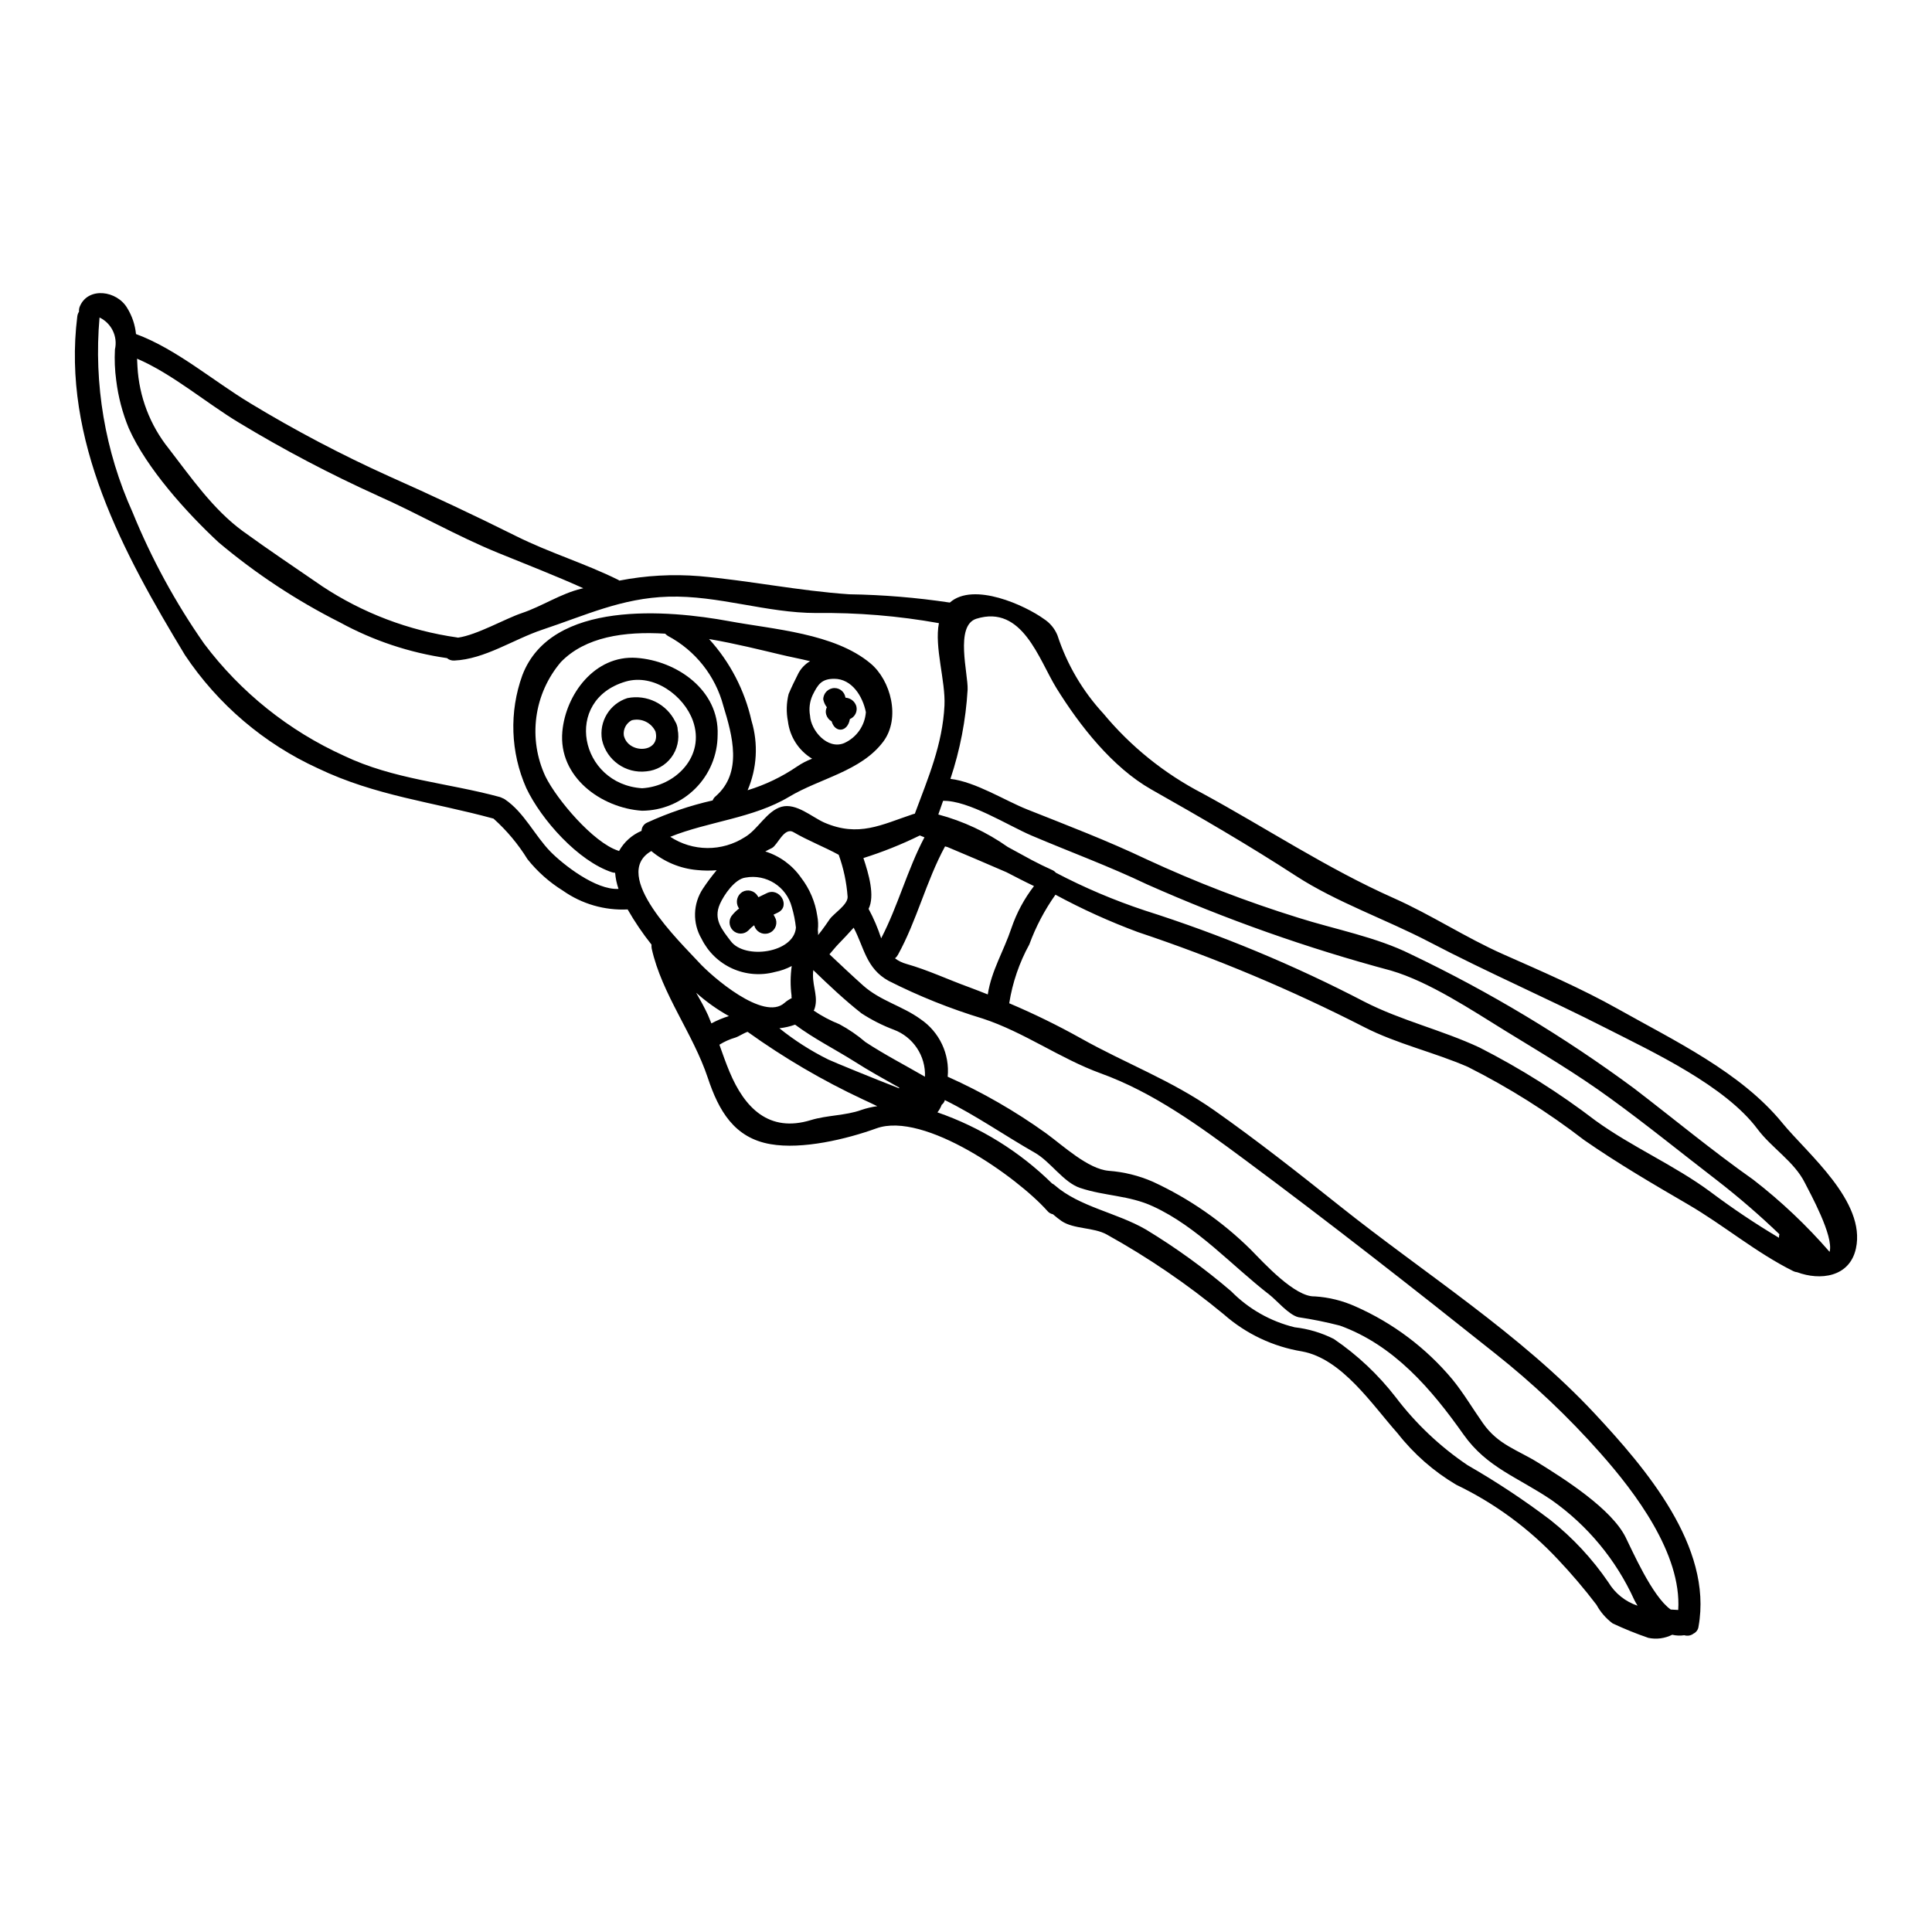 <?xml version="1.0" encoding="UTF-8"?>
<!-- Uploaded to: ICON Repo, www.iconrepo.com, Generator: ICON Repo Mixer Tools -->
<svg fill="#000000" width="800px" height="800px" version="1.1" viewBox="144 144 512 512" xmlns="http://www.w3.org/2000/svg">
 <g>
  <path d="m616.33 441.59c6.668 8.145 22.227 20.805 19.512 33.262-1.68 7.676-9.535 8.555-15.582 6.297v0.004c-0.371-0.035-0.73-0.141-1.062-0.312-9.922-4.938-18.375-12.148-27.887-17.68-9.406-5.481-18.555-10.828-27.496-17.031-9.633-7.422-19.949-13.914-30.809-19.387-8.969-3.902-18.816-6.098-27.473-10.543-19.336-9.891-39.391-18.309-59.988-25.191-7.504-2.785-14.801-6.094-21.836-9.902-2.883 4.066-5.215 8.5-6.93 13.184-2.66 4.848-4.465 10.121-5.324 15.586 6.469 2.738 12.785 5.828 18.918 9.25 11.887 6.691 24.113 11.168 35.426 19.129 11.312 7.961 22.277 16.59 33.133 25.25 22.59 18.016 47.918 33.91 67.699 55.129 13.383 14.371 31.324 35.199 27.5 56.395v-0.004c-0.086 0.816-0.582 1.527-1.316 1.887-0.695 0.543-1.617 0.707-2.457 0.441-1.066 0.164-2.152 0.121-3.203-0.129-1.957 0.984-4.191 1.277-6.332 0.824-3.215-1.105-6.367-2.383-9.449-3.824-1.77-1.316-3.234-3-4.289-4.938-3.188-4.184-6.598-8.195-10.211-12.016-7.68-8.215-16.82-14.93-26.957-19.797-5.981-3.535-11.246-8.156-15.531-13.625-6.746-7.574-14.734-19.77-25.328-21.707-7.684-1.262-14.855-4.656-20.703-9.797-9.68-8.008-20.078-15.102-31.066-21.195-3.516-1.938-8.684-1.371-11.938-3.543-0.801-0.559-1.57-1.164-2.305-1.809-0.602-0.121-1.141-0.449-1.523-0.93-7.957-8.918-32.566-26.414-45.266-21.84-7.934 2.871-19.641 5.66-28.066 4.188-9.613-1.652-13.723-8.863-16.617-17.574-3.902-11.734-12.176-22.176-14.863-34.242-0.062-0.352-0.082-0.707-0.051-1.062-2.344-2.945-4.457-6.062-6.328-9.328-6.106 0.301-12.137-1.445-17.137-4.965-3.594-2.223-6.777-5.047-9.406-8.348-2.461-3.981-5.477-7.59-8.957-10.715-0.027-0.027-0.051-0.051-0.078-0.051-16.074-4.398-31.219-6-46.445-13.289-14.328-6.543-26.555-16.953-35.301-30.055-16.305-26.957-32.637-56.922-28.527-89.711 0.051-0.461 0.211-0.902 0.465-1.289-0.051-0.516 0.039-1.031 0.258-1.5 2.246-5.117 9.797-4.086 12.508 0.543 1.293 2.094 2.086 4.453 2.328 6.898 10.629 3.906 20.547 12.484 30.266 18.324l-0.004 0.004c11.879 7.191 24.18 13.664 36.832 19.379 11.168 4.965 22.668 10.363 33.605 15.82 8.887 4.445 18.352 7.262 27.137 11.633 0.078 0.051 0.156 0.102 0.262 0.18h-0.004c6.996-1.363 14.148-1.762 21.254-1.18 13.262 1.18 26.34 3.902 39.676 4.805 8.922 0.137 17.824 0.871 26.645 2.195 6.328-5.582 20.074 0.828 24.914 4.328l0.004 0.004c1.629 1.043 2.891 2.57 3.617 4.367 2.516 7.707 6.668 14.773 12.172 20.727 7.234 8.719 16.148 15.902 26.207 21.117 17.031 9.254 33.004 19.902 50.734 27.785 9.898 4.394 19.02 10.441 28.973 14.859 10.207 4.523 20.727 9.055 30.469 14.527 14.871 8.375 32.523 16.723 43.535 30.188zm12.531 34.168c1.18-4.16-5.297-15.793-6.539-18.273-2.816-5.66-8.812-9.25-12.559-14.266-8.559-11.477-27.656-20.391-40.008-26.676-15.559-7.934-31.559-14.836-47.039-22.949-11.449-5.969-24.578-10.516-35.277-17.469-12.457-8.094-25.352-15.586-38.301-22.898-10.312-5.84-18.996-16.906-25.191-26.906-4.652-7.547-8.992-22.148-21.191-18.352-5.789 1.812-2.144 14.652-2.328 18.789v0.004c-0.469 8.047-2.004 15.996-4.555 23.645 6.691 0.789 14.496 5.789 20.387 8.117 10.602 4.211 21.168 8.246 31.488 13.152 13.082 6.066 26.551 11.258 40.32 15.535 9.691 3.074 20.625 5.09 29.801 9.664 20.816 9.938 40.637 21.848 59.184 35.562 10.516 8.062 20.727 16.531 31.582 24.191 7.359 5.695 14.133 12.102 20.23 19.129zm-13.414-3.723h0.004c-0.02-0.32 0.02-0.645 0.105-0.957-5.211-5.004-10.684-9.734-16.391-14.168-9.379-7.211-18.762-14.836-28.34-21.785-9.102-6.644-18.379-12.094-27.887-17.938-8.891-5.484-20.211-13.027-30.309-15.973h0.004c-22.129-5.918-43.758-13.562-64.688-22.863-10.055-4.805-20.363-8.582-30.574-12.922-6.18-2.637-16.723-9.355-23.441-9.199-0.414 1.18-0.828 2.402-1.266 3.617h-0.004c6.598 1.758 12.828 4.672 18.406 8.605 2.039 1.113 4.184 2.301 6.356 3.465 1.781 0.934 3.594 1.836 5.453 2.664v-0.004c0.359 0.16 0.68 0.398 0.934 0.699 7.562 3.969 15.438 7.312 23.543 10 20.07 6.375 39.555 14.465 58.23 24.191 9.719 4.988 20.52 7.477 30.469 12.121 10.828 5.512 21.133 12 30.785 19.387 9.719 7.031 20.906 11.809 30.473 18.895 5.824 4.371 11.879 8.43 18.141 12.156zm-26.699 98.625c0.934-14.887-11.449-31.219-20.574-41.504h0.004c-8.543-9.66-17.926-18.547-28.039-26.547-21.762-17.344-43.938-34.707-66.293-51.301-11.938-8.84-24.113-17.781-38.18-22.871-10.727-3.906-20.262-10.906-31.219-14.5h-0.004c-8.594-2.606-16.945-5.949-24.957-10.004-5.973-3.309-6.465-8.812-9.254-14.086-1.297 1.449-2.637 2.898-3.957 4.238-0.957 0.984-1.68 1.941-2.457 2.816 2.922 2.754 5.867 5.531 8.891 8.246 4.652 4.133 10.363 5.398 15.25 8.941v0.004c2.457 1.664 4.418 3.957 5.684 6.641 1.266 2.68 1.785 5.656 1.504 8.605 9.188 4.113 17.93 9.145 26.105 15.016 4.473 3.254 11.113 9.484 16.59 9.922v0.004c4.031 0.297 7.981 1.277 11.68 2.894 9.633 4.449 18.414 10.539 25.953 18 3.438 3.492 11.711 12.613 16.953 12.383 3.742 0.23 7.414 1.145 10.832 2.688 9.926 4.387 18.707 11 25.66 19.332 2.973 3.644 5.375 7.754 8.09 11.602 4.035 5.738 9.102 7.008 14.656 10.469 6.977 4.328 19.355 12.176 23.129 19.719 1.656 3.281 7.059 15.742 11.969 19.176 0.645 0.043 1.32 0.094 1.988 0.117zm-10.777-1.133c-0.312-0.52-0.621-1.035-0.879-1.551h0.004c-4.809-10.594-12.359-19.711-21.863-26.414-8.992-6.102-17.16-8.609-23.363-17.371-8.504-12.043-18.457-23.727-32.797-28.895h-0.004c-3.617-0.934-7.285-1.676-10.984-2.223-2.559-0.617-5.812-4.523-7.598-5.902-10.109-7.805-19.125-18.039-30.914-23.465-6.356-2.949-12.816-2.715-19.305-4.883-4.418-1.449-7.871-6.981-12.016-9.332-7.984-4.547-15.582-9.871-23.855-13.953v-0.008c-0.125 0.496-0.418 0.934-0.828 1.242-0.27 0.727-0.652 1.406-1.137 2.016 11.395 3.949 21.77 10.383 30.371 18.84 0.242 0.113 0.469 0.262 0.668 0.438 6.644 5.816 16.465 7.266 24.27 11.809 7.945 4.82 15.484 10.285 22.539 16.332 4.609 4.688 10.438 7.988 16.824 9.539 3.621 0.406 7.137 1.457 10.387 3.102 6.242 4.25 11.77 9.457 16.391 15.43 5.316 7.008 11.75 13.098 19.047 18.016 7.613 4.371 14.945 9.223 21.941 14.523 5.93 4.707 11.113 10.281 15.379 16.531 1.758 2.914 4.496 5.106 7.727 6.18zm-159.95-190.71c-2.457-1.16-4.883-2.43-7.289-3.668-5.09-2.223-11.02-4.723-15.633-6.668-0.207-0.078-0.441-0.102-0.648-0.18-4.988 9.148-7.477 19.68-12.508 28.766l-0.004-0.004c-0.188 0.352-0.441 0.656-0.75 0.906 0.895 0.68 1.914 1.18 3 1.473 5.734 1.629 11.059 4.164 16.641 6.18 1.629 0.594 3.281 1.266 4.941 1.914 0.98-6.332 4.184-11.371 6.277-17.602v-0.004c1.367-4.008 3.387-7.762 5.973-11.113zm-23.727-47.863c0.312-6.516-2.711-15.43-1.473-21.812-10.73-1.926-21.617-2.824-32.516-2.688-13.184 0-25.977-4.723-39.18-4.328-12.383 0.363-21.996 4.965-33.367 8.738-7.731 2.582-15.254 7.828-23.391 8.191v-0.004c-0.695 0.043-1.383-0.188-1.914-0.645-9.934-1.434-19.531-4.633-28.336-9.449-11.516-5.797-22.316-12.918-32.18-21.219-8.477-7.871-19.102-19.645-23.805-30.242v0.004c-1.676-4.062-2.797-8.328-3.332-12.691-0.371-2.715-0.484-5.457-0.34-8.195 0.789-3.43-0.906-6.949-4.082-8.473-1.555 17.668 1.457 35.441 8.75 51.613 5.004 12.281 11.367 23.969 18.973 34.836 9.664 12.855 22.41 23.07 37.062 29.699 13.184 6.297 27.344 7.133 41.301 10.93h-0.004c0.234 0.074 0.461 0.172 0.676 0.285 0.238 0.082 0.465 0.195 0.672 0.336 5.117 3.465 7.871 9.566 12.117 13.906 3.258 3.305 11.941 10.184 17.988 9.82-0.48-1.379-0.781-2.812-0.898-4.266-0.27-0.008-0.531-0.051-0.789-0.125-8.969-2.922-18.789-13.934-22.77-22.355v-0.004c-4.172-9.445-4.543-20.137-1.035-29.852 7.652-20.137 38.793-17.289 54.793-14.348 11.684 2.172 27.914 3.18 37.477 11.195 5.375 4.473 8.039 14.496 3.387 20.727-5.902 7.871-16.801 9.719-24.965 14.625-9.508 5.688-21.344 6.516-31.488 10.598h-0.004c2.93 1.922 6.352 2.957 9.855 2.977 3.504 0.016 6.938-0.98 9.887-2.867 3.465-1.992 5.84-6.981 9.746-8.066 3.906-1.086 8.09 2.754 11.344 4.188 9.102 3.938 15.121 0.566 23.547-2.246 0.141-0.047 0.289-0.082 0.438-0.109 3.512-9.457 7.34-18.281 7.856-28.684zm-5.168 98.398c0.234-5.519-3.117-10.562-8.297-12.484-2.992-1.129-5.852-2.582-8.531-4.328-4.496-3.543-8.66-7.477-12.77-11.449-0.051 0.418-0.074 0.844-0.074 1.266-0.051 3.281 1.496 6.102 0.336 9.199-0.051 0.105-0.129 0.18-0.152 0.262l-0.004-0.004c2.141 1.449 4.426 2.66 6.824 3.617 2.461 1.324 4.773 2.906 6.898 4.727 5.094 3.348 10.52 6.141 15.77 9.188zm-0.129-63.453c-0.543-0.203-0.984-0.395-1.215-0.488l-0.004 0.004c-0.062 0.02-0.121 0.047-0.18 0.074-4.773 2.336-9.715 4.309-14.785 5.902 1.398 4.188 3.102 10 1.371 13.465 1.344 2.496 2.461 5.109 3.336 7.805 4.469-8.598 6.953-18.211 11.473-26.766zm-6.715 66.52v-0.203c-4.008-2.25-8.039-4.473-11.914-6.953-5.223-3.281-10.703-6.023-15.664-9.719-1.344 0.48-2.742 0.801-4.16 0.957 4.016 3.231 8.371 6.012 12.988 8.297 1.477 0.695 11.945 4.984 18.75 7.621zm-5.816 4.723c-1.422-0.672-2.711-1.32-3.769-1.781-10.719-5.019-20.957-11.016-30.574-17.914-1.113 0.363-2.223 1.18-3.258 1.527h-0.004c-1.484 0.43-2.902 1.066-4.211 1.887 0.855 2.406 1.703 4.832 2.688 7.184 4.008 9.59 10.465 16.18 21.531 12.797 4.289-1.32 9.227-1.18 13.383-2.688v-0.004c1.367-0.465 2.777-0.801 4.207-0.996zm-2.996-104.39c-0.832-4.211-3.695-8.863-8.398-8.863-3.363 0-4.328 1.5-5.738 4.367v0.004c-0.762 1.684-0.992 3.562-0.664 5.383 0.203 3.938 4.625 9.121 9.055 7.285h-0.004c3.266-1.465 5.469-4.598 5.742-8.168zm-9.598 54.855c1.113-1.574 4.832-3.824 4.758-5.945-0.273-3.805-1.07-7.551-2.363-11.137-3.938-2.144-8.141-3.746-11.992-6-2.481-1.422-4.184 3.441-5.711 4.215-0.617 0.309-1.211 0.594-1.754 0.902 3.844 1.203 7.18 3.648 9.484 6.953 2.269 2.945 3.75 6.426 4.289 10.105 0.242 1.227 0.293 2.481 0.156 3.723 0.051 0.457 0.074 0.914 0.078 1.371 1.27-1.551 2.719-3.695 3.055-4.188zm-8.633-40.477c1.238-0.844 2.578-1.539 3.984-2.066-3.551-2.144-5.918-5.805-6.414-9.926-0.469-2.387-0.406-4.848 0.184-7.211 0.746-1.781 1.602-3.516 2.481-5.269h-0.004c0.707-1.438 1.824-2.633 3.211-3.438-2.754-0.672-5.512-1.18-7.871-1.758-5.168-1.215-11.809-2.894-18.895-4.109 5.559 6.121 9.43 13.578 11.242 21.648 1.832 6.07 1.469 12.594-1.031 18.422 4.664-1.422 9.086-3.543 13.113-6.293zm-0.309 42.699c-0.195-1.84-0.559-3.656-1.086-5.43-1.406-5.422-6.762-8.844-12.273-7.832-2.816 0.34-5.738 4.602-6.797 7.031-1.781 4.059 0.566 6.746 2.894 9.82 3.742 4.961 16.742 3.129 17.262-3.59zm-1.113 18.684c-0.066-0.219-0.082-0.449-0.051-0.672-0.332-2.606-0.316-5.238 0.051-7.836-1.395 0.738-2.891 1.27-4.441 1.574-3.766 1.016-7.766 0.691-11.316-0.914-3.551-1.609-6.43-4.402-8.148-7.898-2.422-4.125-2.281-9.27 0.363-13.258 1.121-1.695 2.34-3.324 3.644-4.887-1.715 0.141-3.438 0.121-5.144-0.051-4.481-0.391-8.73-2.148-12.172-5.039-11.02 6.356 7.828 24.27 12.531 29.414 3.492 3.848 17.266 15.793 22.77 10.828h0.004c0.574-0.508 1.219-0.934 1.91-1.262zm-20.16-53.496c7.211-6.254 4.422-16.18 2.043-23.934v-0.004c-2.102-7.961-7.434-14.688-14.703-18.555-0.262-0.172-0.504-0.371-0.727-0.594-10.754-0.672-21.168 0.828-27.656 7.547h0.004c-3.508 4.133-5.758 9.184-6.477 14.559-0.719 5.371 0.121 10.84 2.418 15.746 3.023 6.129 12.668 17.5 19.23 19.645 0.102 0.023 0.152 0.078 0.254 0.102l0.004 0.004c1.336-2.398 3.438-4.281 5.969-5.348 0.035-0.961 0.617-1.816 1.5-2.195 5.562-2.547 11.375-4.516 17.344-5.867 0.164-0.434 0.438-0.816 0.797-1.105zm-1.133 60.195v-0.004c1.484-0.793 3.039-1.445 4.648-1.941-3.113-1.73-6.023-3.805-8.684-6.18 1.113 1.938 2.195 3.871 3.148 5.945 0.289 0.703 0.574 1.426 0.887 2.176zm-34.402-115.22c0.152-0.047 0.309-0.082 0.465-0.102-7.391-3.332-15.328-6.41-22.539-9.355-10.984-4.473-21.168-10.391-31.945-15.172l0.004-0.004c-12.652-5.719-24.953-12.191-36.828-19.379-8.555-5.144-17.652-12.949-26.957-16.926 0.027 0.668 0.051 1.371 0.105 2.094 0.426 7.945 3.336 15.555 8.32 21.758 5.902 7.652 11.762 16.137 19.617 21.867 6.898 5.012 13.957 9.719 20.988 14.562l-0.004 0.004c10.773 7.133 23.004 11.777 35.797 13.594 0.078 0 0.152 0.051 0.23 0.051 5.066-0.719 12.508-5.039 16.926-6.512 5.352-1.801 10.293-5.16 15.82-6.481z"/>
  <path d="m370.93 331.12c0.379 1.41-0.352 2.883-1.703 3.438-0.594 3.516-3.938 3.746-4.832 0.621-0.707-0.398-1.227-1.059-1.449-1.836-0.191-0.637-0.125-1.324 0.18-1.914-0.477-0.613-0.805-1.328-0.957-2.09 0.012-1.652 1.348-2.988 3-3 1.438 0.008 2.652 1.059 2.871 2.481 0.023 0 0.051 0.027 0.074 0.078 1.305 0.094 2.422 0.973 2.816 2.223z"/>
  <path d="m347.18 380.71c3.41-1.703 6.434 3.414 2.996 5.117-0.395 0.203-0.789 0.395-1.18 0.566 0.23 0.402 0.441 0.816 0.621 1.242 0.23 0.766 0.141 1.59-0.246 2.293-0.387 0.699-1.035 1.215-1.809 1.43-0.77 0.215-1.594 0.113-2.285-0.289-0.695-0.398-1.199-1.059-1.398-1.832 0.078 0.18 0.027 0.105-0.051-0.023-0.523 0.391-1.012 0.832-1.449 1.316-0.551 0.562-1.305 0.879-2.09 0.879-0.789 0-1.543-0.316-2.094-0.879-1.141-1.16-1.141-3.023 0-4.188 0.496-0.59 1.059-1.117 1.676-1.574-0.074-0.129-0.152-0.203-0.203-0.309v0.004c-0.793-1.43-0.328-3.227 1.059-4.086 1.414-0.809 3.219-0.34 4.059 1.059 0.055 0.121 0.121 0.234 0.203 0.336z"/>
  <path d="m312.65 318.34c10.699 0.75 21.996 8.559 21.531 20.445l-0.004-0.004c-0.016 5.312-2.129 10.402-5.883 14.16-3.75 3.762-8.836 5.887-14.148 5.914-10.777-0.723-22.227-8.918-21.117-21.016 0.906-9.867 8.609-20.25 19.621-19.5zm1.5 34.555c8.84-0.516 16.828-8.449 13.488-17.859-2.363-6.668-10.387-12.594-17.832-10.414-16.746 4.926-12.145 27.188 4.34 28.27z"/>
  <path d="m323.59 337.33c0.512 2.586-0.098 5.266-1.672 7.379-1.574 2.113-3.973 3.461-6.594 3.707-5.492 0.664-10.59-2.945-11.785-8.344-0.844-4.852 2.027-9.578 6.723-11.066 5.18-1.051 10.414 1.543 12.719 6.297 0.203 0.309 0.352 0.648 0.434 1.008 0.117 0.328 0.176 0.672 0.176 1.02zm-14.27 1.574c1.109 4.988 9.84 4.781 8.398-1.035-1.105-2.379-3.75-3.637-6.297-2.992-1.477 0.766-2.316 2.375-2.102 4.027z"/>
 </g>
</svg>